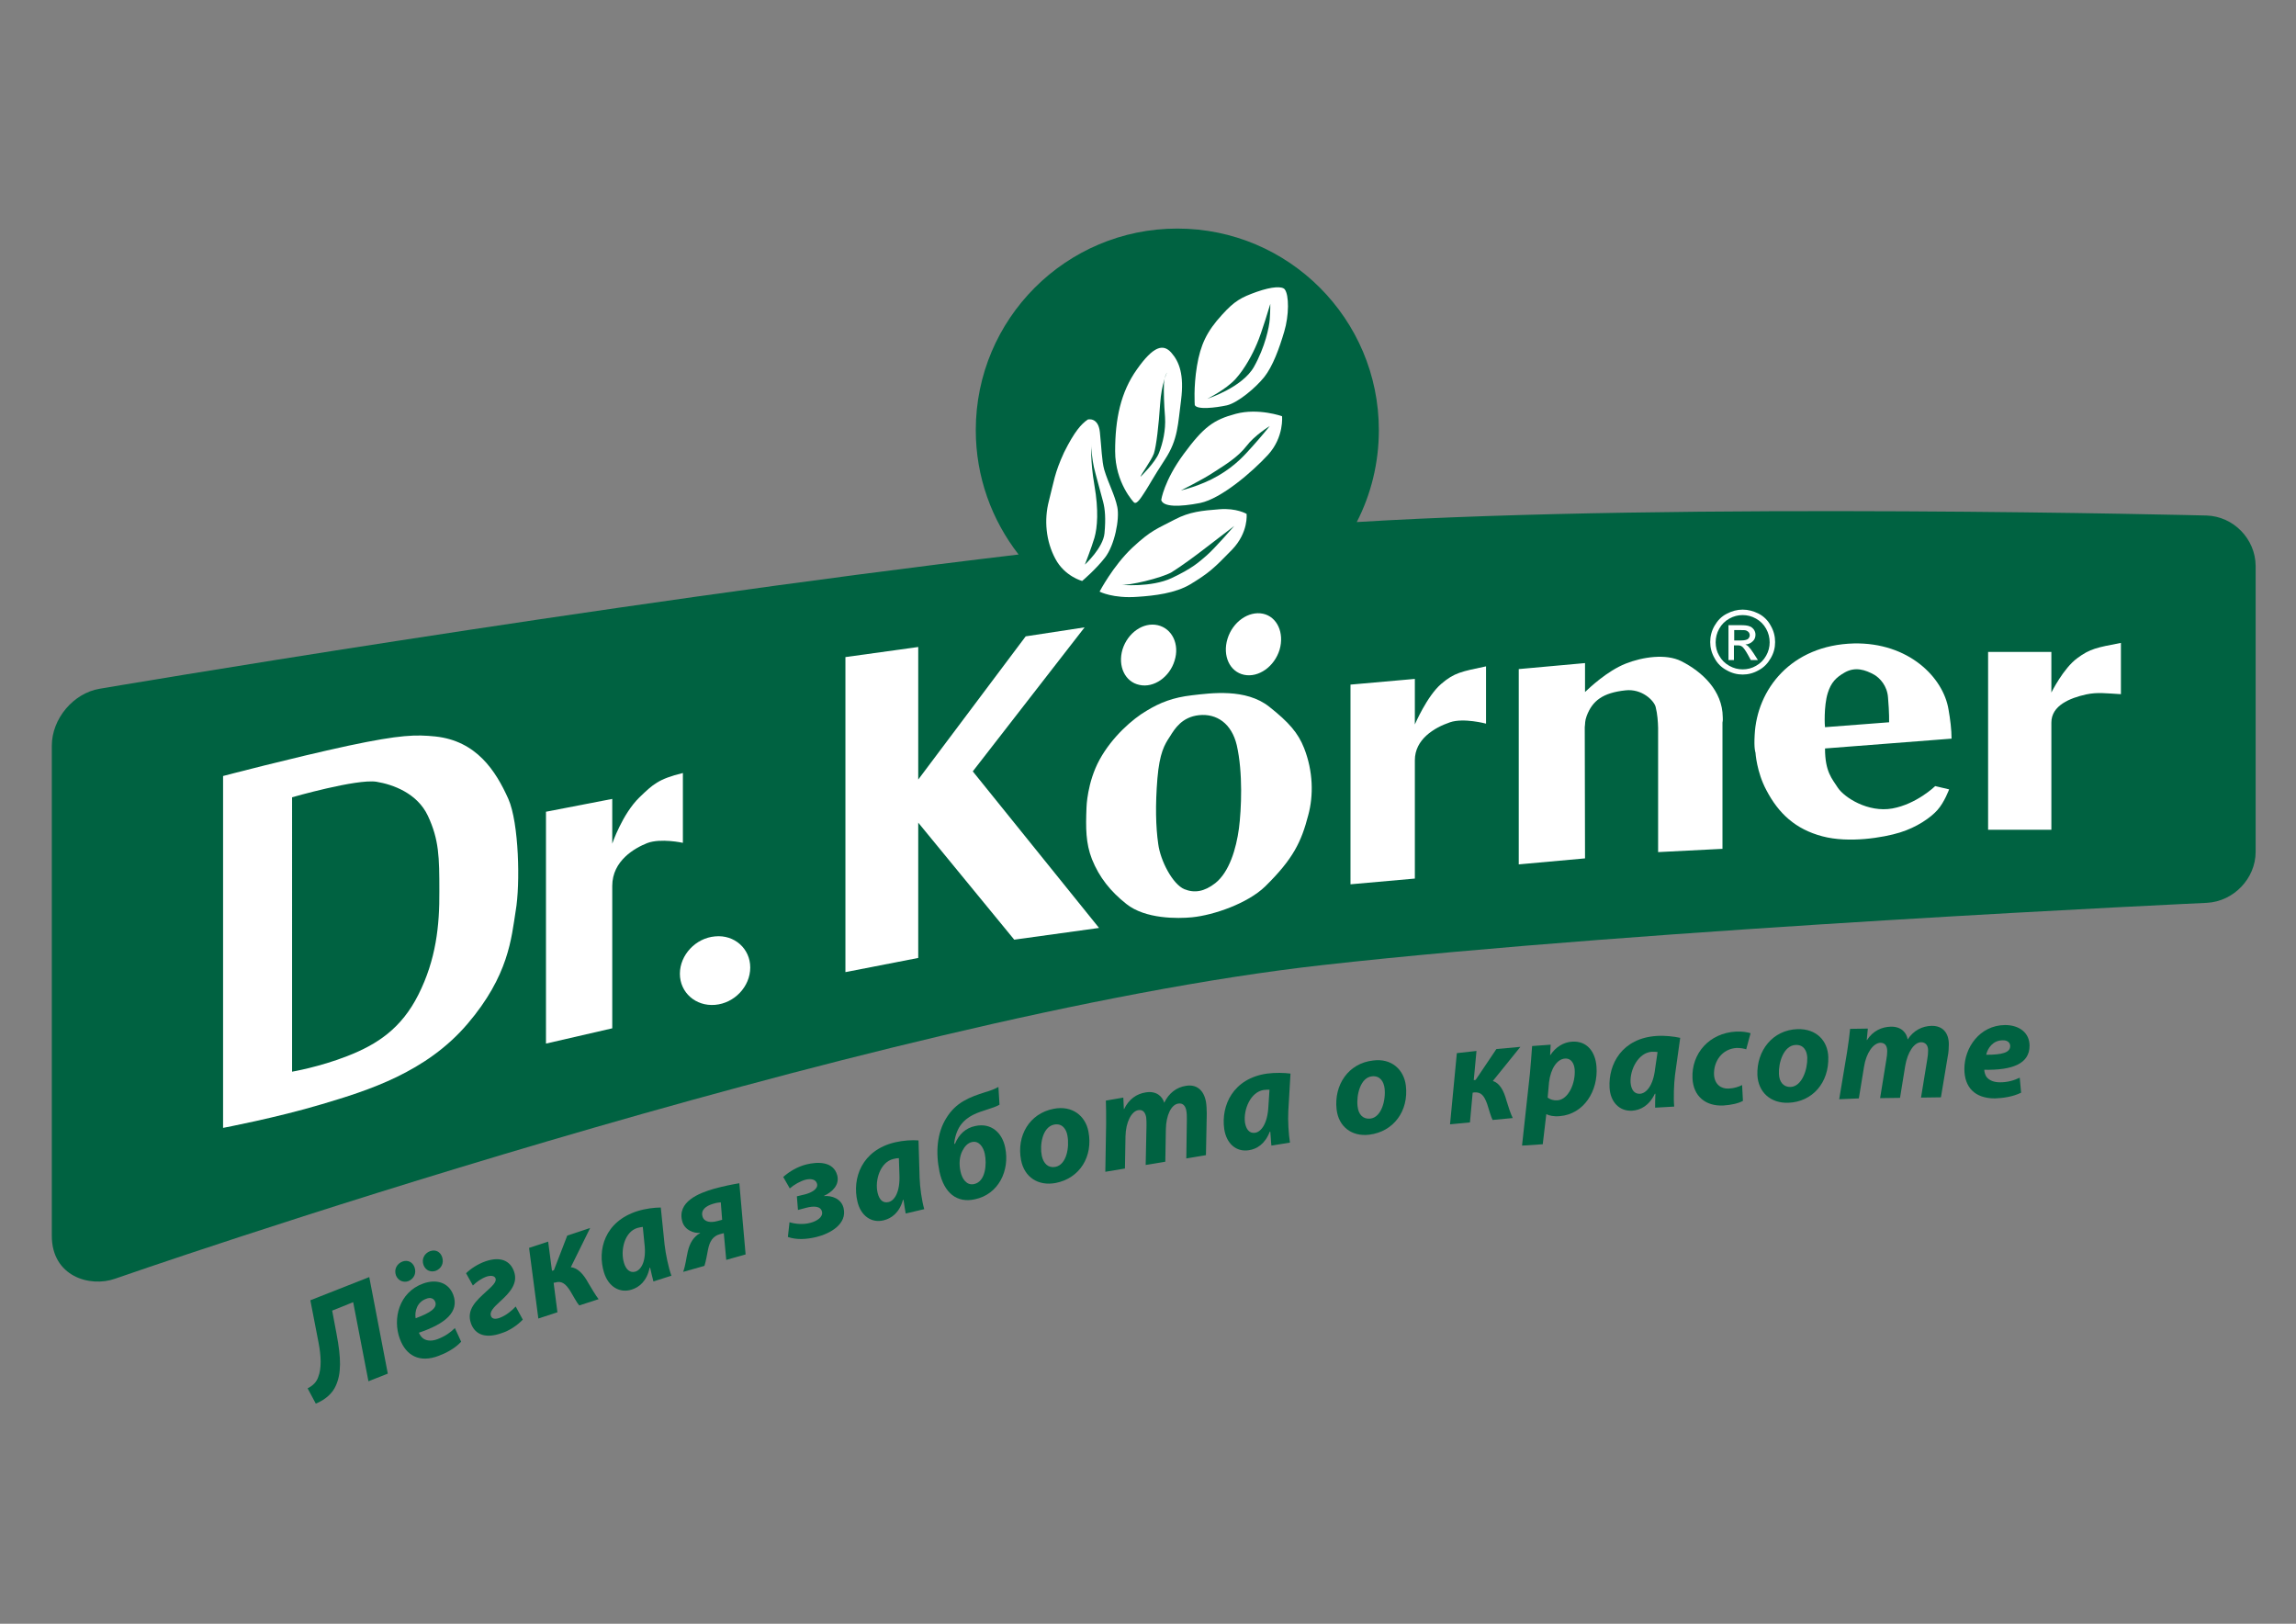 <?xml version="1.0" encoding="utf-8"?><svg version="1.1" id="Layer_1" xmlns="http://www.w3.org/2000/svg" x="0px" y="0px" viewBox="115 99.7 841.9 595.3" xml:space="preserve" enable-background="new 115 99.7 841.9 595.3"><rect x="115" y="99.7" width="841.9" height="595.3" fill="#808080" stroke="none"/><g><g><path d="M924.1,288.7c0,0-192-4.9-311.6,2.4c5.2-10.1,8.1-21.6,8.1-33.7c0-40.8-33.1-73.9-73.9-73.9
			c-40.8,0-73.9,33.1-73.9,73.9c0,17.2,5.9,33,15.7,45.6c-156.2,18.5-336.9,49.2-336.9,49.2c-9.7,1.6-17.6,11-17.6,20.9v179.7
			c0,14.8,13.9,19,23.2,15.7c0,0,276.4-96.4,442.9-115c119.6-13.4,324.1-22.8,324.1-22.8c9.8-0.5,17.9-8.9,17.9-18.7V307.1
			C942,297.2,933.9,289,924.1,288.7z" fill="#006241"/><g><path d="M513.9,253.5c0,0,3.8-1,4.4,4.6c0.6,5.6,0.7,10.6,1.6,13.8c1.5,5,3.9,9.3,4.8,13.7c0.9,4.4-1,14-4.5,18.5
				c-3.5,4.5-8.4,8.6-8.4,8.6s-6.4-1.7-9.8-8.1c-3.5-6.5-4.2-14.3-2.4-21.2c1.8-6.9,2-10.1,5.6-17.9
				C509,257.9,511.5,255.1,513.9,253.5z" fill="#FFFFFF"/><path d="M530.8,283.9c0,0-6.9-7.1-6.9-18.8c0-11.7,2-21.6,8-30c6-8.5,9.6-9.5,12.6-6.1c3,3.4,4.7,8.2,3.6,17.2
				c-1.2,9-1.1,14.6-5.9,21.9c-4.8,7.4-5.4,8.8-7,11.3C533.5,282,531.9,284.8,530.8,283.9z" fill="#FFFFFF"/><path d="M553.1,248.2c0,0-0.5-6.5,0.8-14.3c1.3-7.8,3.6-12.7,9.2-18.8c4.6-5.1,7.1-6.4,12.7-8.4
				c5.7-2,9.4-2.1,10.3-0.9c1.6,2.1,1.6,9.5-0.2,15.5c-1.8,6.1-4.2,12.7-7.3,16.6c-3.1,3.9-9.6,9.4-13.7,10.4
				C560.7,249.2,553.9,250,553.1,248.2z" fill="#FFFFFF"/><path d="M540.8,283c0,0,1-7,8.2-16.8c7.3-9.9,10.9-12.6,19.2-14.8c8.3-2.2,16.9,0.9,16.9,0.9s0.8,7.6-5.1,14.1
				c-5.9,6.4-17.2,16.1-24.9,17.7C547.4,285.6,541.5,285.6,540.8,283z" fill="#FFFFFF"/><path d="M518.2,316.6c0,0,4.9-9.4,12-16.1c7.1-6.6,9.1-6.9,15.5-10.3c5.5-2.9,10.1-3.3,16.5-3.8
				c6.2-0.5,9.9,1.7,9.9,1.7s0.8,6.8-5.4,13.2c-6.8,7-8.5,8.5-15.2,12.6c-5.5,3.3-13.2,4.2-19.3,4.6
				C523.1,319.2,518.2,316.6,518.2,316.6z" fill="#FFFFFF"/></g><g><g><g><path d="M301.4,392.6c-4.6-10.3-11.7-21.3-26.8-22.9c-7-0.7-12.6-0.7-31.9,3.4c-20.8,4.5-45.9,11.1-45.9,11.1v129
						c0,0,19.6-3.7,36.3-8.7c16.8-5,38.1-11.6,53.3-29.4c15.2-17.8,16.1-31.5,17.7-41.5C305.8,423.9,305.3,401.4,301.4,392.6z
						 M268.4,464.4c-6.2,12.3-15,18.2-26.1,22.5c-10.2,4-20.2,5.7-20.2,5.7V392c0,0,23.6-6.8,30.9-5.7c6.1,1,15,4.2,18.9,12.5
						c4.1,8.8,4.2,15.1,4.2,27.6C276.2,439,274.9,451.5,268.4,464.4z" fill="#FFFFFF"/></g></g><path d="M315.2,397.3l24.3-4.7V409c0,0,3.7-10.9,10-17c4.9-4.7,6.9-6.7,15.9-8.9v25.6c0,0-8.1-1.8-13.1,0.1
				c-4.5,1.8-12.8,6.4-12.8,15.7c0,4,0,52.2,0,52.2l-24.3,5.6V397.3z" fill="#FFFFFF"/><path d="M390.1,454.4c0,7-5.8,13.1-12.9,13.7c-7.1,0.6-12.9-4.5-12.9-11.4c0-6.9,5.8-13.1,12.9-13.7
				C384.3,442.3,390.1,447.5,390.1,454.4z" fill="#FFFFFF"/><polygon points="518,439.9 471.7,382.5 512.7,329.7 491.1,333 451.7,385.5 451.7,336.9 425,340.6 425,456.1 
				451.7,450.9 451.7,401.3 486.9,444.2 			" fill="#FFFFFF"/><g><g><path d="M593.2,374c-2.2-5.6-5.6-9.5-12.8-15.2c-8.6-6.8-21.3-5-28.3-4.2c-7,0.8-11.8,2.7-16.7,5.7
						c-5,2.9-12.6,9.5-17.2,17.9c-4.6,8.4-4.8,17.5-4.8,17.5c-0.3,7.6-0.3,13.1,2,19c2.7,6.7,6.8,11.8,12.6,16.4
						c7,5.6,18.9,5.4,24.1,4.9c8-0.8,20.4-5.1,26.8-11.3c10.4-10.2,13.3-16.5,15.8-26.1C596.7,391.3,596.5,382.4,593.2,374z
						 M569.3,403.4c-1,7.4-3.5,16-8.7,20.1c-4,3.1-7.6,3.7-11.3,2.2c-4.3-1.8-8.8-10.4-9.6-16.6c-0.9-6.2-1.1-14.2-0.3-24
						c0.8-9.4,2.6-12.4,4.6-15.4c1.8-2.9,4.4-7.1,10.6-7.8c6.5-0.7,12,3,13.9,11C570.8,383,570.2,396.4,569.3,403.4z" fill="#FFFFFF"/></g></g><path d="M610.1,350.7l23.7-2.1v16.7c0,0,4.5-10.5,9.7-14.9c4.8-4.1,7.4-4.5,16.4-6.4v21c0,0-8.2-2.2-13.2-0.5
				c-5.9,2-12.9,6.3-12.9,13.9c0,3.2,0,43.4,0,43.4l-23.6,2.1V350.7z" fill="#FFFFFF"/><path d="M844,338.7h23.2v14.9c0,0,4.4-8.9,9.5-12.6c4.7-3.5,7.2-3.9,16-5.6v18.8c-5.4-0.3-8.6-0.8-12.8,0.1
				c-5.8,1.3-12.7,4-12.7,10.3c0,2.7,0,39.3,0,39.3H844V338.7z" fill="#FFFFFF"/><path d="M746.7,362.6c-0.1-9.7-7.5-16.6-15.2-20.5c-5.6-2.8-14.1-1.6-20.4,0.9c-6.8,2.7-13.3,8.9-14.9,10.4v-10.6
				l-24.3,2.2v71.6l24.3-2.2l-0.1-48.1c0.2-1.4,0-2.2,0.7-4.1c2.1-5.6,5.9-8.5,14.2-9.4c6-0.7,10.5,3.7,11.1,6.1
				c1.3,5.1,0.8,11.6,0.9,11.6v41.6l23.6-1.2v-46.3C746.8,363.7,746.7,363.1,746.7,362.6z" fill="#FFFFFF"/><g><g><path d="M808.9,396.1c-8.9,1.6-17.6-4-20-7.6c-2.1-3.3-4.7-5.8-4.7-14.4l46.4-3.6c0-3.3-0.5-7.2-1.1-10.6
						c-1.9-11.9-14.7-24.7-34.7-24.3c-23.1,0.6-35.6,16.9-36.4,33.6c-0.3,5.1,0.3,6.4,0.3,6.4s0.4,7.1,4,13.8
						c4.5,8.6,10.7,14.3,20.5,16.9c9.7,2.6,22.4,0.5,28.5-1.4c6.1-1.9,11.1-5.3,13.7-8.2c2.6-2.9,4.3-7.6,4.3-7.6l-5.1-1.2
						C824.4,388.1,817.7,394.5,808.9,396.1z M785.2,353.8c1.2-3.9,3.1-5.8,6.3-7.6c3.8-2.1,7.4-1,10.8,0.9c2,1.2,4.7,4,5,8.3
						c0.5,5.7,0.4,9.1,0.4,9.1l-23.5,1.8C784.1,366.2,783.7,358.6,785.2,353.8z" fill="#FFFFFF"/></g></g><path d="M545.7,341.9c-1.8,6-7.6,10.1-12.9,8.9c-5.3-1.1-8-6.9-6.2-13c1.9-6.1,7.6-10.1,12.9-8.9
				C544.8,330.1,547.6,335.9,545.7,341.9z" fill="#FFFFFF"/><path d="M584.2,337.9c-1.9,6.2-7.7,10.3-13,9.2c-5.3-1.1-8-7-6.1-13.2c1.9-6.2,7.7-10.3,13-9.2
				C583.3,325.8,586,331.7,584.2,337.9z" fill="#FFFFFF"/></g><path d="M533.2,274.5c0,0,5.4-5.2,6.8-8.8c1.4-3.6,2.5-8.3,2.2-13.1c-0.4-4.9-0.5-9.4-0.4-12.2
			c0.2-2.9,1.1-4.1,1.1-4.1s-2,4-2.5,11.5c-0.5,7.6-1.4,15.5-2.3,18.2C537.2,268.5,533.2,273.9,533.2,274.5z" fill="#006241"/><path d="M557.7,245.9c0,0,12.8-4.1,17.1-11.7c4.1-7.3,5.6-14.6,5.8-17.5c0.2-2.9,0.2-5.6,0.2-5.6s-3.2,10.8-4.9,14.6
			c-1.6,3.8-4.3,9-7.9,13C564.4,242.6,557.7,245.9,557.7,245.9z" fill="#006241"/><path d="M512.8,306.7c0,0,6.7-6.1,7.2-11.5c0.5-5.4,0.2-8.8-0.5-11.5c-0.7-2.7-2.9-10.6-3.4-12.8
			c-0.5-2.2-1.1-7-0.9-8.3c0,0-0.5,5.8,1.1,15c1.6,9.2,1.1,15.5,0,19.3C515.2,300.6,512.8,306.7,512.8,306.7z" fill="#006241"/><path d="M548,279.5c0,0,7.2-1.6,13.7-5.4c6.5-3.8,9.7-7.6,12.6-10.8c2.9-3.2,6.3-7.4,6.3-7.4s-5.6,3.4-8.6,7.4
			c-3.1,4-7.7,6.8-11.9,9.5C555.9,275.6,548,279.5,548,279.5z" fill="#006241"/><path d="M525.8,314.1c0,0,11.3,1.1,18.9-2.5c7.6-3.6,9.9-5.8,12.8-8.3c2.9-2.5,10.1-10.8,10.1-10.8s-5,3.8-9.9,7.6
			c-4.9,3.8-9.6,7.2-13.1,9.4C540.9,311.6,528.9,314.5,525.8,314.1z" fill="#006241"/></g><g><path d="M754,323.2c2,0,3.9,0.5,5.9,1.5c1.9,1,3.4,2.5,4.4,4.4c1.1,1.9,1.6,3.9,1.6,6c0,2.1-0.5,4-1.6,5.9
			c-1.1,1.9-2.5,3.4-4.4,4.4c-1.9,1.1-3.9,1.6-5.9,1.6s-4-0.5-5.9-1.6c-1.9-1-3.4-2.5-4.4-4.4c-1.1-1.9-1.6-3.9-1.6-5.9
			c0-2.1,0.5-4.1,1.6-6c1.1-1.9,2.5-3.4,4.5-4.4C750.1,323.7,752,323.2,754,323.2z M754,325.2c-1.7,0-3.3,0.4-4.9,1.3
			c-1.6,0.9-2.8,2.1-3.7,3.7c-0.9,1.6-1.3,3.3-1.3,5c0,1.7,0.4,3.4,1.3,4.9c0.9,1.6,2.1,2.8,3.7,3.7c1.6,0.9,3.2,1.3,4.9,1.3
			c1.7,0,3.4-0.4,4.9-1.3c1.6-0.9,2.8-2.1,3.7-3.7c0.9-1.6,1.3-3.2,1.3-4.9c0-1.7-0.4-3.4-1.3-5c-0.9-1.6-2.1-2.8-3.7-3.7
			C757.3,325.6,755.7,325.2,754,325.2z M748.8,341.7v-12.8h4.4c1.5,0,2.6,0.1,3.3,0.4c0.7,0.2,1.2,0.7,1.6,1.2
			c0.4,0.6,0.6,1.2,0.6,1.9c0,0.9-0.3,1.8-1,2.4c-0.7,0.7-1.6,1.1-2.7,1.2c0.5,0.2,0.8,0.4,1.1,0.7c0.5,0.5,1.2,1.4,1.9,2.5l1.6,2.5
			H757l-1.1-2c-0.9-1.6-1.6-2.6-2.2-3c-0.4-0.3-0.9-0.4-1.7-0.4h-1.2v5.4H748.8z M750.9,334.5h2.5c1.2,0,2-0.2,2.5-0.5
			c0.4-0.4,0.7-0.8,0.7-1.4c0-0.4-0.1-0.7-0.3-1c-0.2-0.3-0.5-0.5-0.9-0.7c-0.4-0.2-1.1-0.2-2.1-0.2h-2.4V334.5z" fill="#FFFFFF"/></g></g><g><path d="M250.4,567.9l6.8,35.4l-7.1,2.8l-5.6-29l-7.7,3.1l1.6,8.5c1.7,8.9,1.8,14.6-0.3,19.1c-1.2,2.7-3.7,5-7.3,6.5
		l-3-5.6c2.1-1.1,3.3-2.4,3.9-4.2c1.2-3,1.1-7.5,0.1-12.6l-3-15.5L250.4,567.9z" fill="#006241"/><path d="M260.2,567.3c-0.8-2.2,0.3-4.3,2.4-5.1c1.9-0.7,3.7,0.2,4.4,2.1c0.8,2.3-0.3,4.3-2.3,5.1
		C263,570,261,569.3,260.2,567.3z M284.1,591.6c-2.3,2.5-5.6,4.2-8.3,5.2c-6.9,2.6-11.9,0-14.2-6.3c-2.7-7.3-0.3-17,8.5-20.2
		c4.9-1.8,9.4-0.4,11.1,4.1c2.3,6.2-2.8,10.6-12.6,13.9c0.3,0.7,0.9,1.7,1.7,2.2c1.4,0.9,3.3,0.9,5.3,0.1c2.6-1,4.6-2.4,6.2-4
		L284.1,591.6z M271.2,575.9c-3.3,1.2-4.2,4.6-3.8,7.1c5.5-2,8-3.8,7.2-6C274.1,575.7,272.8,575.2,271.2,575.9z M270.3,563.5
		c-0.8-2.2,0.3-4.3,2.4-5.1c2-0.7,3.7,0.2,4.4,2.1c0.8,2.3-0.3,4.3-2.3,5.1C273.1,566.2,271.1,565.6,270.3,563.5z" fill="#006241"/><path d="M285.9,566.5c1.6-1.6,4.3-3.4,7.2-4.4c5.3-1.8,9-0.3,10.4,3.8c1.5,4.3-1.5,7.7-5.3,11.1
		c-2.3,2.1-3.7,3.7-3.2,5.1c0.3,1,1.3,1.4,3.1,0.8c2.5-0.9,4.7-2.8,6-4.2l2.6,4.8c-1.9,2-4.9,4.1-7.9,5c-5.4,1.9-9.5,0.8-11.1-3.6
		c-1.8-5.1,2-8.4,5.6-11.7c2-1.8,3.9-3.5,3.4-4.8c-0.3-0.9-1.5-1.2-3.2-0.7c-2,0.7-3.8,2-5.1,3.3L285.9,566.5z" fill="#006241"/><path d="M316,554.9l1.4,10.7l0.7-0.2l4.9-12.7l8.4-2.8l-7.1,14.4c2.6,0.2,4.7,2.6,6.5,5.9c1.2,2,2.6,4.4,3.7,5.8
		l-7.1,2.3c-0.9-1-2.1-3.3-3.3-5.3c-1.7-2.7-3.2-3.8-5.5-3.1L318,570l1.4,10.8l-7,2.3l-3.4-25.9L316,554.9z" fill="#006241"/><path d="M354.6,569.5c-0.4-1.5-0.8-3.2-1.2-5l-0.2,0c-1,4.8-3.7,7.1-6.6,8c-4.4,1.4-8.5-1.1-10.1-6.2
		c-2.6-8.3,0.2-18.8,12.3-22.6c2.9-0.9,6.2-1.3,8.5-1.3l1.4,13.7c0.4,3.4,1.4,8.3,2.5,11.3L354.6,569.5z M350.7,549.5
		c-0.6,0.1-1.3,0.2-2,0.4c-4.7,1.4-6.3,8.2-4.9,12.8c0.7,2.4,2.2,3.8,4.2,3.2c2.2-0.7,4.1-4,3.3-10.3L350.7,549.5z" fill="#006241"/><path d="M388.4,559.6l-7.1,2l-0.9-9.8l-1.5,0.4c-2.5,0.7-3.7,2.6-4.3,5.7c-0.4,2-0.7,4-1.3,5.9l-7.8,2.2
		c0.9-2.5,1.1-4.9,1.7-7.5c0.7-3,2.1-5.4,4.5-6.7l0-0.1c-2.3,0.2-5.6-1-6.5-4.1c-2.1-7.3,6.1-10.5,11.7-12.1c3.3-0.9,6.7-1.6,9.2-2
		L388.4,559.6z M379.3,540.5c-0.8,0.1-1.4,0.1-2.7,0.5c-2.8,0.8-4.7,2.3-4,4.7c0.6,2.1,3.1,2.3,5.3,1.7l1.9-0.5L379.3,540.5z" fill="#006241"/><path d="M407.2,538.3l2.9-0.7c2.4-0.6,5-2,4.5-3.9c-0.4-1.6-2.2-2-4.2-1.5c-1.9,0.5-4.2,1.8-5.8,3.2l-2.4-4.2
		c2.2-2,5.3-3.8,8.5-4.6c4.1-1,9.9-1.2,11.3,4c0.9,3.5-1.8,6.1-4.8,7.5l0,0.1c2.8-0.2,6.2,0.9,7.1,4.3c1.5,6-5,9.5-9.9,10.7
		c-3.7,0.9-7.3,1.1-10.5,0l0.6-5.4c2.3,0.7,5.2,0.9,7.7,0.2c2.3-0.6,4.7-2.1,4.2-4.1c-0.5-2.1-3.1-2.1-5.8-1.4l-3,0.8L407.2,538.3z" fill="#006241"/><path d="M447.1,544.6c-0.3-1.5-0.5-3.2-0.8-5l-0.2,0c-1.3,4.7-4.2,6.8-7.1,7.5c-4.5,1.1-8.4-1.7-9.6-6.9
		c-2-8.4,1.5-18.8,13.8-21.7c3-0.7,6.3-0.9,8.6-0.7l0.4,13.7c0.1,3.4,0.8,8.4,1.7,11.5L447.1,544.6z M444.6,524.3
		c-0.6,0-1.3,0.1-2,0.3c-4.8,1.1-6.9,7.8-5.8,12.4c0.6,2.5,1.9,3.9,4,3.4c2.2-0.5,4.3-3.7,4-10.1L444.6,524.3z" fill="#006241"/><path d="M481.5,504.7c-1.2,0.7-2.7,1.2-4.3,1.7c-3.7,1.2-7.5,2.3-10.1,6c-1.3,1.9-2.1,4.6-2.2,6.7l0.3-0.1
		c1.4-3.4,3.9-5.8,7.5-6.5c5.7-1.2,9.8,2.4,10.9,8c1.7,8.3-2.4,17.1-11.2,18.9c-6.4,1.4-11.2-2.2-12.9-10.1
		c-1.5-7.2-0.9-14.3,2.5-19.7c3.5-5.7,8.3-7.6,14.3-9.5c1.8-0.5,3.6-1.2,4.8-1.9L481.5,504.7z M476.1,522.7
		c-0.5-2.4-2.1-4.9-4.7-4.3c-1.5,0.3-2.7,1.6-3.5,3.2c-1.1,2.1-1.3,4.9-0.7,7.6c0.6,2.8,2.3,5.2,5,4.6
		C476.4,532.9,476.9,526.5,476.1,522.7z" fill="#006241"/><path d="M514.1,514.5c1.8,9.2-3.2,17.2-12,18.9c-6.4,1.2-11.5-2.1-12.7-8.4c-1.7-8.8,3-17.1,12-18.8
		C508.2,504.9,513,508.8,514.1,514.5z M497,523.4c0.6,2.9,2.4,4.6,5,4.1c4.1-0.8,5.2-7.2,4.4-11.5c-0.4-2.3-1.9-4.6-4.9-4
		C497.2,512.9,496.2,519.5,497,523.4z" fill="#006241"/><path d="M520.3,529.3l0.3-17.6c0-3.3,0-6.2-0.1-8.5l6.4-1.1l0.2,4.2l0.1,0c1.7-3.6,4.6-5.6,7.9-6.1
		c4-0.7,6.2,1.6,6.8,3.8c1.7-3.6,4.6-5.7,7.9-6.2c3.9-0.7,6.6,1.5,7.4,5.8c0.2,1.1,0.3,3.1,0.3,4.4l-0.3,15.2l-7.2,1.2l0.2-14.3
		c0-1.1,0-2.2-0.2-3.2c-0.3-1.8-1.3-2.9-3-2.6c-2.5,0.4-4.4,4.2-4.5,9.4l-0.2,11.9l-7.2,1.2l0.3-14.4c0-1.1,0-2.1-0.1-3
		c-0.3-1.7-1.1-3-2.9-2.7c-2.5,0.4-4.6,4.4-4.7,9.6l-0.2,11.8L520.3,529.3z" fill="#006241"/><path d="M581.2,519.7c-0.2-1.5-0.2-3.3-0.4-5.1l-0.2,0c-1.7,4.5-4.8,6.4-7.7,6.8c-4.6,0.7-8.2-2.4-9-7.8
		c-1.2-8.6,3.2-18.5,15.7-20.3c3-0.4,6.4-0.3,8.6,0l-0.8,13.7c-0.2,3.4,0.1,8.4,0.6,11.6L581.2,519.7z M580.5,499.2
		c-0.6,0-1.3,0-2.1,0.1c-4.8,0.7-7.5,7.1-6.9,11.9c0.4,2.5,1.6,4.1,3.7,3.8c2.2-0.3,4.6-3.3,4.9-9.7L580.5,499.2z" fill="#006241"/><path d="M630.5,497.7c1.1,9.3-4.5,16.9-13.4,18c-6.5,0.8-11.3-3-12-9.3c-1-8.9,4.3-16.9,13.4-17.9
		C625.3,487.6,629.8,491.9,630.5,497.7z M612.8,505.3c0.3,3,2,4.8,4.7,4.5c4.1-0.5,5.7-6.8,5.2-11.1c-0.3-2.4-1.6-4.7-4.6-4.4
		C613.8,494.7,612.3,501.3,612.8,505.3z" fill="#006241"/><path d="M656.4,485l-1,10.7l0.7-0.1l7.6-11.3l8.8-0.8L662.4,496c2.5,0.8,4,3.5,5,7.2c0.7,2.3,1.5,4.8,2.3,6.4l-7.4,0.7
		c-0.6-1.2-1.3-3.7-2-5.9c-1.1-3-2.2-4.4-4.7-4.2l-0.6,0.1l-1,10.9l-7.3,0.7l2.5-26.1L656.4,485z" fill="#006241"/><path d="M673.1,519.7l2.9-26.5c0.3-3.1,0.6-7.4,0.8-10l6.8-0.5l-0.2,3.8l0.1,0c1.9-2.9,4.8-4.7,7.9-4.9
		c5.6-0.4,8.6,3.8,9,9.1c0.7,8.9-4.6,17.5-13.5,18.2c-2.1,0.2-3.9-0.2-4.8-0.7l-0.1,0l-1.3,11L673.1,519.7z M682.5,502.1
		c0.9,0.7,2.1,1.1,3.6,1c4-0.3,6.7-6.3,6.3-11.4c-0.2-2-1.2-4.1-3.6-3.9c-2.8,0.2-5.2,3.6-5.8,8.7L682.5,502.1z" fill="#006241"/><path d="M721.9,505.8c0-1.5,0-3.3,0.1-5.1l-0.2,0c-2.1,4.4-5.3,6-8.3,6.2c-4.6,0.3-8-3.1-8.3-8.4
		c-0.5-8.7,4.6-18.2,17.3-19c3-0.2,6.4,0.2,8.6,0.7l-1.9,13.6c-0.4,3.3-0.6,8.4-0.3,11.6L721.9,505.8z M722.8,485.4
		c-0.6-0.1-1.3-0.1-2.1-0.1c-4.9,0.3-8.1,6.5-7.8,11.3c0.2,2.5,1.3,4.2,3.4,4.1c2.3-0.1,4.9-2.9,5.6-9.2L722.8,485.4z" fill="#006241"/><path d="M754.1,503.3c-1.6,0.9-4.2,1.5-7.2,1.7c-6.4,0.3-11-3.3-11.3-10c-0.4-9.1,6.2-16.6,16-17.1
		c2.2-0.1,4.1,0.2,5.3,0.6l-1.6,5.9c-0.9-0.3-2-0.5-3.5-0.5c-5.4,0.3-8.5,5-8.3,9.8c0.2,3.5,2.5,5.2,5.3,5.1c2.2-0.1,3.8-0.7,5-1.3
		L754.1,503.3z" fill="#006241"/><path d="M785.4,487.2c0.3,9.4-5.8,16.5-14.7,16.8c-6.5,0.2-11-3.9-11.3-10.2c-0.3-8.9,5.6-16.5,14.7-16.8
		C781.1,476.8,785.2,481.3,785.4,487.2z M767.3,493.4c0.1,3,1.7,4.9,4.3,4.8c4.1-0.2,6.2-6.3,6.1-10.7c-0.1-2.4-1.2-4.8-4.2-4.7
		C769,482.9,767.1,489.4,767.3,493.4z" fill="#006241"/><path d="M789.4,502.7l2.9-17.4c0.5-3.3,0.9-6.1,1.1-8.4l6.5-0.1l-0.4,4.2h0.1c2.2-3.4,5.4-4.8,8.7-4.9
		c4.1-0.1,5.9,2.5,6.2,4.7c2.2-3.4,5.4-4.9,8.7-5c4-0.1,6.4,2.4,6.4,6.8c0,1.1-0.1,3.1-0.4,4.4l-2.5,15l-7.3,0.1l2.3-14.1
		c0.2-1.1,0.3-2.2,0.3-3.2c0-1.8-0.9-3-2.6-3c-2.5,0.1-4.9,3.5-5.8,8.7l-1.9,11.7l-7.3,0.1l2.3-14.2c0.2-1.1,0.3-2.1,0.3-3
		c0-1.7-0.6-3.1-2.5-3.1c-2.6,0.1-5.2,3.7-6,8.8l-1.9,11.6L789.4,502.7z" fill="#006241"/><path d="M856.1,500.3c-3,1.5-6.7,2-9.6,2.1c-7.4,0-11.2-4.1-11.2-10.8c0-7.8,5.6-16,14.9-16.1c5.2,0,9,2.8,9,7.6
		c0,6.6-6.3,9-16.6,8.8c0,0.7,0.3,1.9,0.8,2.6c1,1.3,2.7,2,5,2c2.8,0,5.1-0.7,7.2-1.7L856.1,500.3z M849.3,481.1
		c-3.5,0-5.5,2.9-6,5.3c5.9,0,8.8-0.8,8.8-3.2C852.1,481.9,851,481,849.3,481.1z" fill="#006241"/></g></svg>